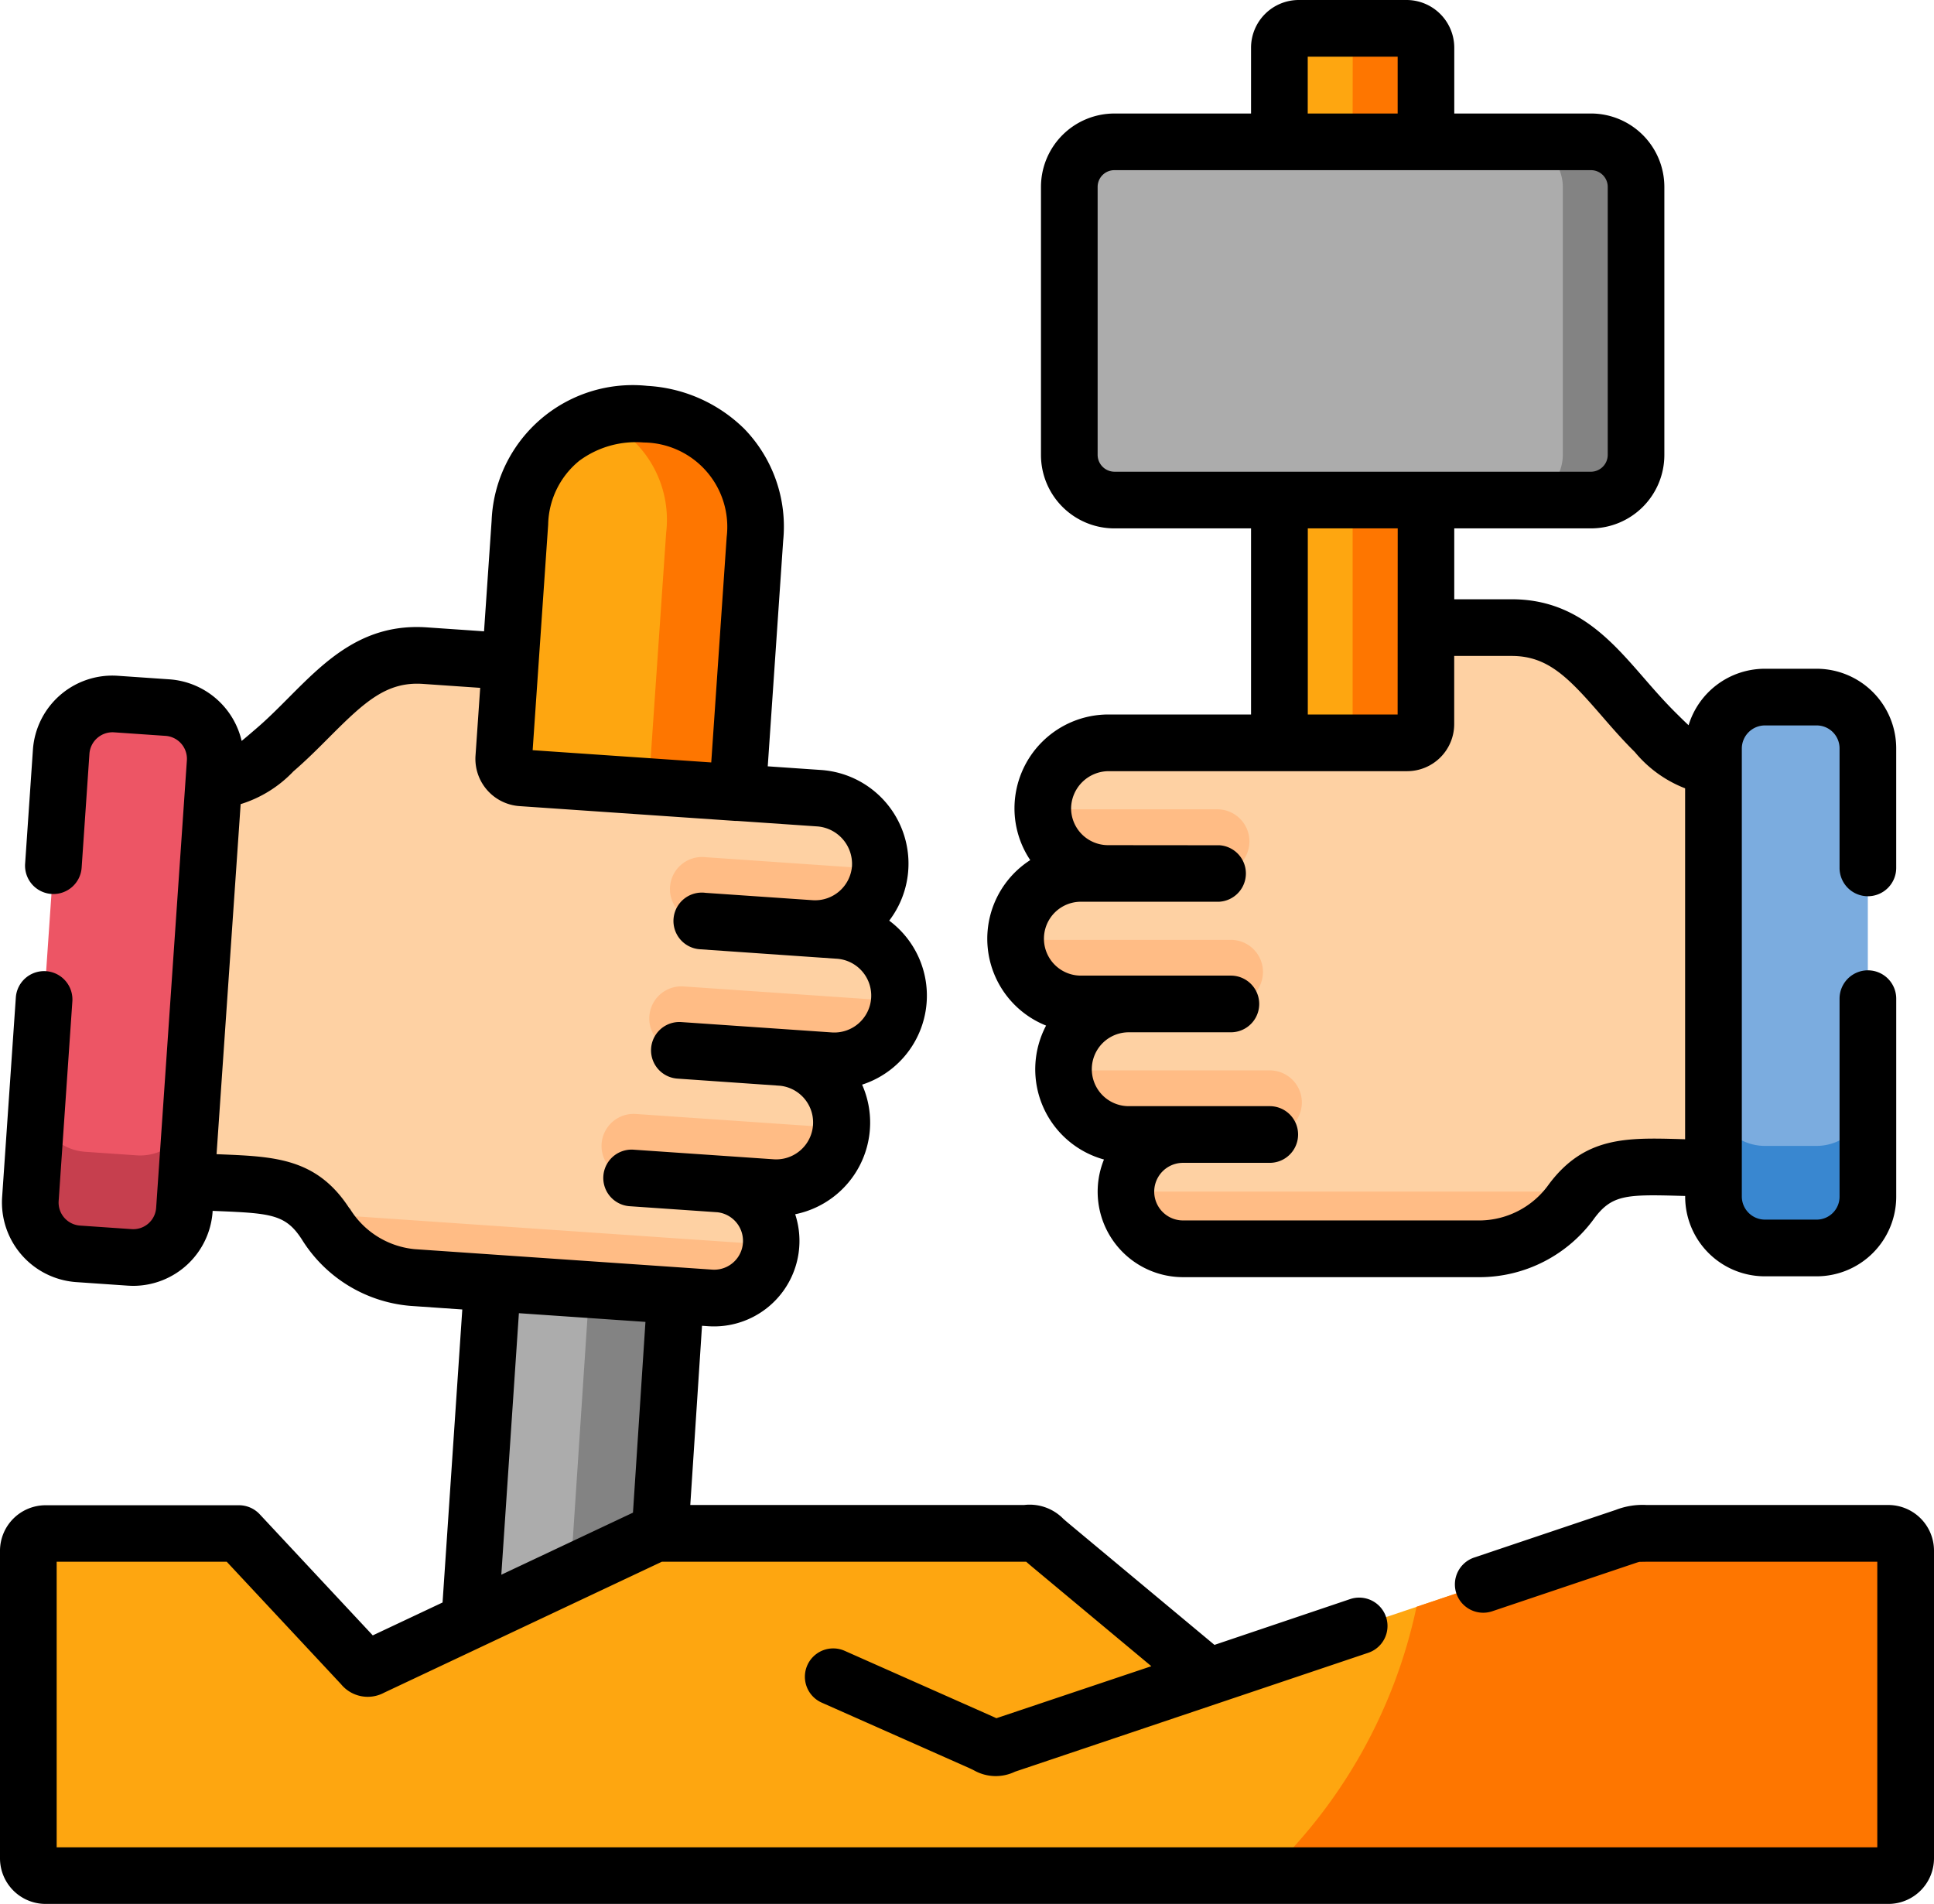 <?xml version="1.0" encoding="UTF-8"?> <svg xmlns="http://www.w3.org/2000/svg" width="108.495" height="106.797" viewBox="0 0 108.495 106.797"><g id="sculpting" transform="translate(0 -4.005)"><g id="Group_1075" data-name="Group 1075" transform="translate(1.589 90.014)"><path id="Path_1434" data-name="Path 1434" d="M7.5,410.859v17.264a.97.97,0,0,0,.967.967H111.843a.975.975,0,0,0,.973-.967V410.859a.975.975,0,0,0-.973-.967H98.352a2.775,2.775,0,0,0-1.291.192l-23.354,7.857-8.89-7.406c-.829-.7-.589-.643-1.664-.643H42.934a.624.624,0,0,0-.4.072L32.272,414.8l-5.49,2.589c-.342.156-.384.078-.631-.18l-6.83-7.317H8.467a.97.97,0,0,0-.967.967Z" transform="translate(-7.5 -409.89)" fill="#fea610" fill-rule="evenodd"></path></g><g id="Group_1076" data-name="Group 1076" transform="translate(26.361 75.971)"><path id="Path_1435" data-name="Path 1435" d="M125.675,343.622,124.4,362.574l10.26-4.836a.624.624,0,0,1,.4-.072l.877-13.335Z" transform="translate(-124.402 -343.622)" fill="#acacac" fill-rule="evenodd"></path></g><g id="Group_1077" data-name="Group 1077" transform="translate(32.007 76.344)"><path id="Path_1436" data-name="Path 1436" d="M152.1,345.379,151.047,361.3l4.613-2.175a.624.624,0,0,1,.4-.072l.877-13.335Z" transform="translate(-151.047 -345.379)" fill="#838383" fill-rule="evenodd"></path></g><g id="Group_1078" data-name="Group 1078" transform="translate(25.398 27.22)"><path id="Path_1437" data-name="Path 1437" d="M123.012,128.605l-3.154,7.106a1.048,1.048,0,0,0,.979,1.123l14.825.511,1.147-16.777c.6-8.722-12.584-9.623-13.185-.9Z" transform="translate(-119.856 -113.559)" fill="#fea610" fill-rule="evenodd"></path></g><g id="Group_1079" data-name="Group 1079" transform="translate(33.689 27.22)"><path id="Path_1438" data-name="Path 1438" d="M162.666,120.227l-.979,14.242,4.986.342.973-14.242c.378-5.484-4.691-7.875-8.662-6.728A6.164,6.164,0,0,1,162.666,120.227Z" transform="translate(-158.984 -113.561)" fill="#fe7600" fill-rule="evenodd"></path></g><g id="Group_1080" data-name="Group 1080" transform="translate(71.772 27.814)"><path id="Path_1439" data-name="Path 1439" d="M338.7,116.361v22.1h7.166a1.054,1.054,0,0,0,1.051-1.057l.006-9.647v-11.4Z" transform="translate(-338.701 -116.361)" fill="#fea610" fill-rule="evenodd"></path></g><g id="Group_1081" data-name="Group 1081" transform="translate(74.824 32.055)"><path id="Path_1440" data-name="Path 1440" d="M354.158,136.374v16.8a1.059,1.059,0,0,1-1.057,1.057h4.115a1.054,1.054,0,0,0,1.051-1.057v-4.235l.006-5.412v-7.154Z" transform="translate(-353.101 -136.374)" fill="#fe7600" fill-rule="evenodd"></path></g><g id="Group_1082" data-name="Group 1082" transform="translate(56.972 39.209)"><path id="Path_1441" data-name="Path 1441" d="M283.656,176.6h-9.593a3.664,3.664,0,0,0-.042,7.329h-1.5a3.661,3.661,0,1,0,0,7.322h2.685a3.661,3.661,0,0,0,0,7.323h3.045a3.2,3.2,0,0,0,0,6.409h16.717a6.346,6.346,0,0,0,5.088-2.673c1.814-2.421,3.76-1.868,7.953-1.856V177.765c-1.393-.018-1.76-.258-3.292-1.778-2.679-2.649-4.259-5.851-8.031-5.851H291.88l-.006,5.412a1.052,1.052,0,0,1-1.051,1.051Z" transform="translate(-268.856 -170.136)" fill="#fed1a3" fill-rule="evenodd"></path></g><g id="Group_1083" data-name="Group 1083" transform="translate(58.497 49.403)"><path id="Path_1442" data-name="Path 1442" d="M285.852,218.241h-9.8a3.672,3.672,0,0,0,3.64,3.6h6.157a1.8,1.8,0,0,0,0-3.6Z" transform="translate(-276.055 -218.241)" fill="#ffbc85" fill-rule="evenodd"></path></g><g id="Group_1084" data-name="Group 1084" transform="translate(56.971 56.725)"><path id="Path_1443" data-name="Path 1443" d="M280.935,252.8H269.185a1.984,1.984,0,0,0-.33.03,3.68,3.68,0,0,0,3.664,3.568h8.416a1.8,1.8,0,0,0,0-3.6Z" transform="translate(-268.855 -252.797)" fill="#ffbc85" fill-rule="evenodd"></path></g><g id="Group_1085" data-name="Group 1085" transform="translate(59.663 64.047)"><path id="Path_1444" data-name="Path 1444" d="M293.124,287.352H281.555a3.668,3.668,0,0,0,3.658,3.6h7.911a1.8,1.8,0,0,0,0-3.6Z" transform="translate(-281.555 -287.352)" fill="#ffbc85" fill-rule="evenodd"></path></g><g id="Group_1086" data-name="Group 1086" transform="translate(63.164 70.847)"><path id="Path_1445" data-name="Path 1445" d="M323.531,319.441H298.08a3.213,3.213,0,0,0,3.2,3.208H318a6.347,6.347,0,0,0,5.088-2.673A5.865,5.865,0,0,1,323.531,319.441Z" transform="translate(-298.08 -319.441)" fill="#ffbc85" fill-rule="evenodd"></path></g><g id="Group_1087" data-name="Group 1087" transform="translate(96.124 43.107)"><path id="Path_1446" data-name="Path 1446" d="M453.618,192.263v24.3a2.884,2.884,0,0,0,2.877,2.871H459.4a2.88,2.88,0,0,0,2.877-2.871V191.4a2.88,2.88,0,0,0-2.877-2.871H456.5a2.884,2.884,0,0,0-2.877,2.871Z" transform="translate(-453.618 -188.533)" fill="#7bacdf" fill-rule="evenodd"></path></g><g id="Group_1088" data-name="Group 1088" transform="translate(96.124 65.417)"><path id="Path_1447" data-name="Path 1447" d="M453.618,297.924v1.61A2.884,2.884,0,0,0,456.5,302.4H459.4a2.88,2.88,0,0,0,2.877-2.871v-5.719a2.88,2.88,0,0,1-2.877,2.871H456.5a2.884,2.884,0,0,1-2.877-2.871Z" transform="translate(-453.618 -293.815)" fill="#3987d0" fill-rule="evenodd"></path></g><g id="Group_1089" data-name="Group 1089" transform="translate(10.461 40.768)"><path id="Path_1448" data-name="Path 1448" d="M75.3,184.854l9.569.655a3.666,3.666,0,0,1-.463,7.316l1.5.1a3.661,3.661,0,0,1-.5,7.3l-2.679-.186a3.661,3.661,0,0,1-.5,7.3l-3.045-.21a3.206,3.206,0,0,1-.438,6.4L62.065,212.39a6.335,6.335,0,0,1-4.889-3.015c-1.646-2.541-3.628-2.126-7.809-2.4l1.556-22.634c1.388.078,1.772-.138,3.406-1.55,2.853-2.457,4.649-5.544,8.416-5.286l4.793.33-.372,5.4a1.063,1.063,0,0,0,.979,1.123Z" transform="translate(-49.367 -177.492)" fill="#fed1a3" fill-rule="evenodd"></path></g><g id="Group_1090" data-name="Group 1090" transform="translate(37.68 52.084)"><path id="Path_1449" data-name="Path 1449" d="M179.74,230.9l9.767.673a3.674,3.674,0,0,1-3.874,3.34l-.018-.006-6.121-.42a1.8,1.8,0,1,1,.246-3.586Z" transform="translate(-177.814 -230.894)" fill="#ffbc85" fill-rule="evenodd"></path></g><g id="Group_1091" data-name="Group 1091" transform="translate(36.424 59.334)"><path id="Path_1450" data-name="Path 1450" d="M173.816,265.113l11.719.805a3.1,3.1,0,0,1,.324.054,3.675,3.675,0,0,1-3.9,3.31l-2.679-.186-5.713-.391a1.8,1.8,0,1,1,.246-3.592Z" transform="translate(-171.89 -265.109)" fill="#ffbc85" fill-rule="evenodd"></path></g><g id="Group_1092" data-name="Group 1092" transform="translate(33.745 66.488)"><path id="Path_1451" data-name="Path 1451" d="M161.174,298.874l11.545.793a3.675,3.675,0,0,1-3.9,3.34c-3.478-.24-4.421-.306-7.893-.541a1.8,1.8,0,1,1,.246-3.592Z" transform="translate(-159.248 -298.87)" fill="#ffbc85" fill-rule="evenodd"></path></g><g id="Group_1093" data-name="Group 1093" transform="translate(17.862 72.091)"><path id="Path_1452" data-name="Path 1452" d="M84.291,325.309l25.391,1.742a3.215,3.215,0,0,1-3.418,2.979l-16.675-1.147a6.335,6.335,0,0,1-4.889-3.015A6.122,6.122,0,0,0,84.291,325.309Z" transform="translate(-84.291 -325.309)" fill="#ffbc85" fill-rule="evenodd"></path></g><g id="Group_1094" data-name="Group 1094" transform="translate(1.703 43.491)"><path id="Path_1453" data-name="Path 1453" d="M18.35,194.472,16.68,218.71a2.881,2.881,0,0,1-3.063,2.673l-2.907-.2a2.889,2.889,0,0,1-2.667-3.069l1.724-25.1a2.883,2.883,0,0,1,3.063-2.667l2.907.2a2.875,2.875,0,0,1,2.667,3.064Z" transform="translate(-8.035 -190.345)" fill="#ed5565" fill-rule="evenodd"></path></g><g id="Group_1095" data-name="Group 1095" transform="translate(1.702 65.556)"><path id="Path_1454" data-name="Path 1454" d="M16.793,299.166l-.114,1.6a2.881,2.881,0,0,1-3.063,2.673l-2.907-.2a2.889,2.889,0,0,1-2.667-3.069l.391-5.707a2.88,2.88,0,0,0,2.673,3.063l2.9.2a2.886,2.886,0,0,0,3.069-2.673Z" transform="translate(-8.034 -294.469)" fill="#c63f4e" fill-rule="evenodd"></path></g><g id="Group_1096" data-name="Group 1096" transform="translate(71.772 5.594)"><path id="Path_1455" data-name="Path 1455" d="M338.7,12.591v9.521h8.223V12.591a1.087,1.087,0,0,0-1.087-1.087h-6.049a1.087,1.087,0,0,0-1.087,1.087Z" transform="translate(-338.701 -11.504)" fill="#fea610" fill-rule="evenodd"></path></g><g id="Group_1097" data-name="Group 1097" transform="translate(59.987 11.962)"><path id="Path_1456" data-name="Path 1456" d="M283.085,44.082V59.117a2.536,2.536,0,0,0,2.523,2.529h26.748a2.536,2.536,0,0,0,2.523-2.529V44.082a2.532,2.532,0,0,0-2.523-2.529H285.608A2.532,2.532,0,0,0,283.085,44.082Z" transform="translate(-283.085 -41.553)" fill="#acacac" fill-rule="evenodd"></path></g><g id="Group_1098" data-name="Group 1098" transform="translate(74.799 5.594)"><path id="Path_1457" data-name="Path 1457" d="M354.074,12.591l-.006,5.28h4.114v-5.28A1.087,1.087,0,0,0,357.1,11.5h-4.109a1.091,1.091,0,0,1,1.087,1.087Z" transform="translate(-352.987 -11.504)" fill="#fe7600" fill-rule="evenodd"></path></g><g id="Group_1099" data-name="Group 1099" transform="translate(85.143 11.962)"><path id="Path_1458" data-name="Path 1458" d="M404.329,44.082V59.117a2.541,2.541,0,0,1-2.529,2.529h4.115a2.536,2.536,0,0,0,2.523-2.529V44.082a2.532,2.532,0,0,0-2.523-2.529H401.8A2.536,2.536,0,0,1,404.329,44.082Z" transform="translate(-401.8 -41.553)" fill="#838383" fill-rule="evenodd"></path></g><path id="Path_1459" data-name="Path 1459" d="M310.76,54.278a1.589,1.589,0,0,0,1.589-1.589v-6.71a4.469,4.469,0,0,0-4.467-4.461h-2.907a4.473,4.473,0,0,0-4.273,3.168c-.2-.184-.448-.429-.778-.756-.6-.6-1.165-1.244-1.709-1.871-1.894-2.182-3.851-4.439-7.44-4.439h-3.219l0-3.976h7.674a4.12,4.12,0,0,0,4.112-4.118V14.49a4.12,4.12,0,0,0-4.112-4.118h-7.673V6.682a2.68,2.68,0,0,0-2.676-2.677h-6.049a2.679,2.679,0,0,0-2.676,2.677v3.691h-7.673a4.12,4.12,0,0,0-4.112,4.118V29.526a4.12,4.12,0,0,0,4.112,4.118h7.673V44.083h-8a5.271,5.271,0,0,0-5.271,5.259,5.213,5.213,0,0,0,.884,2.909,5.245,5.245,0,0,0,.889,9.283,5.249,5.249,0,0,0,3.247,7.512,4.794,4.794,0,0,0,4.438,6.6h16.717a7.953,7.953,0,0,0,6.359-3.309c.975-1.3,1.78-1.336,4.7-1.256l.391.01v.046a4.469,4.469,0,0,0,4.466,4.461h2.907a4.469,4.469,0,0,0,4.467-4.461V60.024a1.589,1.589,0,1,0-3.179,0V71.136a1.287,1.287,0,0,1-1.288,1.282h-2.907a1.3,1.3,0,0,1-1.288-1.282V45.979a1.3,1.3,0,0,1,1.288-1.282h2.907a1.286,1.286,0,0,1,1.288,1.282v6.71a1.588,1.588,0,0,0,1.589,1.589ZM279.336,7.184h5.045v3.189h-5.045ZM268.484,30.465a.949.949,0,0,1-.934-.94V14.49a.938.938,0,0,1,.934-.94h26.748a.938.938,0,0,1,.934.94V29.526a.949.949,0,0,1-.934.94Zm15.9,3.179-.005,10.439h-5.039V33.644ZM300.2,67.9c-2.977-.08-5.329-.144-7.33,2.527a4.806,4.806,0,0,1-3.816,2.037H272.34a1.615,1.615,0,0,1,0-3.231h4.866a1.589,1.589,0,0,0,0-3.179h-7.911a2.072,2.072,0,0,1,0-4.144h5.73a1.589,1.589,0,0,0,0-3.179H266.61a2.072,2.072,0,1,1,0-4.144h1.526s6.2,0,6.224,0a1.587,1.587,0,0,0,.032-3.168c-.032,0-6.256-.006-6.256-.006a2.074,2.074,0,0,1-2.075-2.069,2.115,2.115,0,0,1,2.093-2.081h16.759a2.643,2.643,0,0,0,2.64-2.64l0-3.824h3.22c2.039,0,3.186,1.208,5.039,3.343.583.672,1.186,1.367,1.873,2.046a6.882,6.882,0,0,0,2.822,2.037V67.91l-.3-.008Z" transform="translate(-205.974 0)"></path><g id="Group_1100" data-name="Group 1100" transform="translate(71.003 90.015)"><path id="Path_1460" data-name="Path 1460" d="M343.536,414.019a28.986,28.986,0,0,1-8.463,15.077H370a.975.975,0,0,0,.973-.967V410.865A.975.975,0,0,0,370,409.9H356.511a2.775,2.775,0,0,0-1.291.192Z" transform="translate(-335.073 -409.898)" fill="#fe7600" fill-rule="evenodd"></path></g><path id="Path_1461" data-name="Path 1461" d="M105.933,168.853H92.373a4.154,4.154,0,0,0-1.731.275L82.7,171.8a1.589,1.589,0,0,0,1.014,3.013l7.937-2.671c.079-.027.29-.1.336-.1s.23-.005.394-.006h12.933v16.02H3.179v-16.02H12.72l6.37,6.824.038.04a1.939,1.939,0,0,0,2.42.481l15.58-7.345H57.568c.087.076.19.165.321.275l6.7,5.585L55.935,180.8l-.041.013c-.072-.035-.154-.073-.248-.115l-8.259-3.664a1.589,1.589,0,1,0-1.289,2.905l8.255,3.662c.127.057.225.105.3.145a2.483,2.483,0,0,0,2.286.067l11.292-3.8c.046-.013.091-.029.136-.046l8.388-2.823a1.589,1.589,0,1,0-1.014-3.013L68.13,176.7l-8.2-6.832c-.109-.092-.2-.17-.274-.235a2.645,2.645,0,0,0-2.2-.781H38.724l.658-10.052.344.024q.167.011.332.011a4.794,4.794,0,0,0,4.551-6.291,5.246,5.246,0,0,0,3.754-7.27,5.246,5.246,0,0,0,1.521-9.2,5.266,5.266,0,0,0-3.814-8.45l-3-.206.865-12.654a7.875,7.875,0,0,0-2.176-6.272,8.417,8.417,0,0,0-5.439-2.415,7.92,7.92,0,0,0-8.741,7.568l-.425,6.2-3.208-.221c-3.581-.246-5.689,1.871-7.728,3.918-.586.588-1.191,1.2-1.835,1.751-.349.3-.614.528-.827.7a4.482,4.482,0,0,0-4.045-3.454l-2.906-.2a4.467,4.467,0,0,0-4.758,4.144l-.438,6.4a1.589,1.589,0,0,0,3.171.217l.438-6.4a1.3,1.3,0,0,1,1.37-1.19l2.906.2a1.29,1.29,0,0,1,1.19,1.369l-1.724,25.1a1.287,1.287,0,0,1-1.37,1.2l-2.9-.2a1.294,1.294,0,0,1-1.2-1.375l.769-11.2a1.589,1.589,0,0,0-3.171-.218l-.769,11.2a4.481,4.481,0,0,0,4.144,4.763l2.907.2q.155.01.307.011a4.47,4.47,0,0,0,4.45-4.16l0-.046.379.016c2.931.12,3.734.208,4.621,1.576a7.939,7.939,0,0,0,6.115,3.739l2.892.2-1.107,16.437-3.915,1.845-6.348-6.8a1.589,1.589,0,0,0-1.162-.5H2.556A2.559,2.559,0,0,0,0,171.41v17.264a2.559,2.559,0,0,0,2.556,2.556H105.933a2.562,2.562,0,0,0,2.562-2.556V171.41A2.563,2.563,0,0,0,105.933,168.853Zm-73.4-58.6a5.33,5.33,0,0,1,3.571-1,4.733,4.733,0,0,1,4.662,5.3L39.9,127.2l-10.019-.687.87-12.65A4.732,4.732,0,0,1,32.533,110.25ZM19.6,152.212c-1.818-2.807-4.175-2.9-7.16-3.026l-.291-.012L13.5,129.539A6.883,6.883,0,0,0,16.46,127.7c.734-.632,1.384-1.285,2.012-1.915,1.995-2,3.222-3.13,5.258-2.99l3.208.221-.264,3.825a2.658,2.658,0,0,0,2.456,2.808l12.1.83.042,0,.061,0,4.522.31a2.111,2.111,0,0,1,1.941,2.216,2.076,2.076,0,0,1-2.2,1.923l-6.015-.413a1.591,1.591,0,1,0-.324,3.164l7.641.529a2.072,2.072,0,1,1-.286,4.133l-8.391-.577a1.589,1.589,0,1,0-.218,3.171l5.754.4a2.071,2.071,0,0,1-.324,4.128l-7.892-.541a1.589,1.589,0,0,0-.216,3.171l4.92.339a1.616,1.616,0,0,1-.293,3.218l-16.675-1.147a4.794,4.794,0,0,1-3.663-2.294Zm9.509,5.882,7.1.488-.7,10.7-7.386,3.482Z" transform="translate(0 -80.427)"></path></g></svg> 